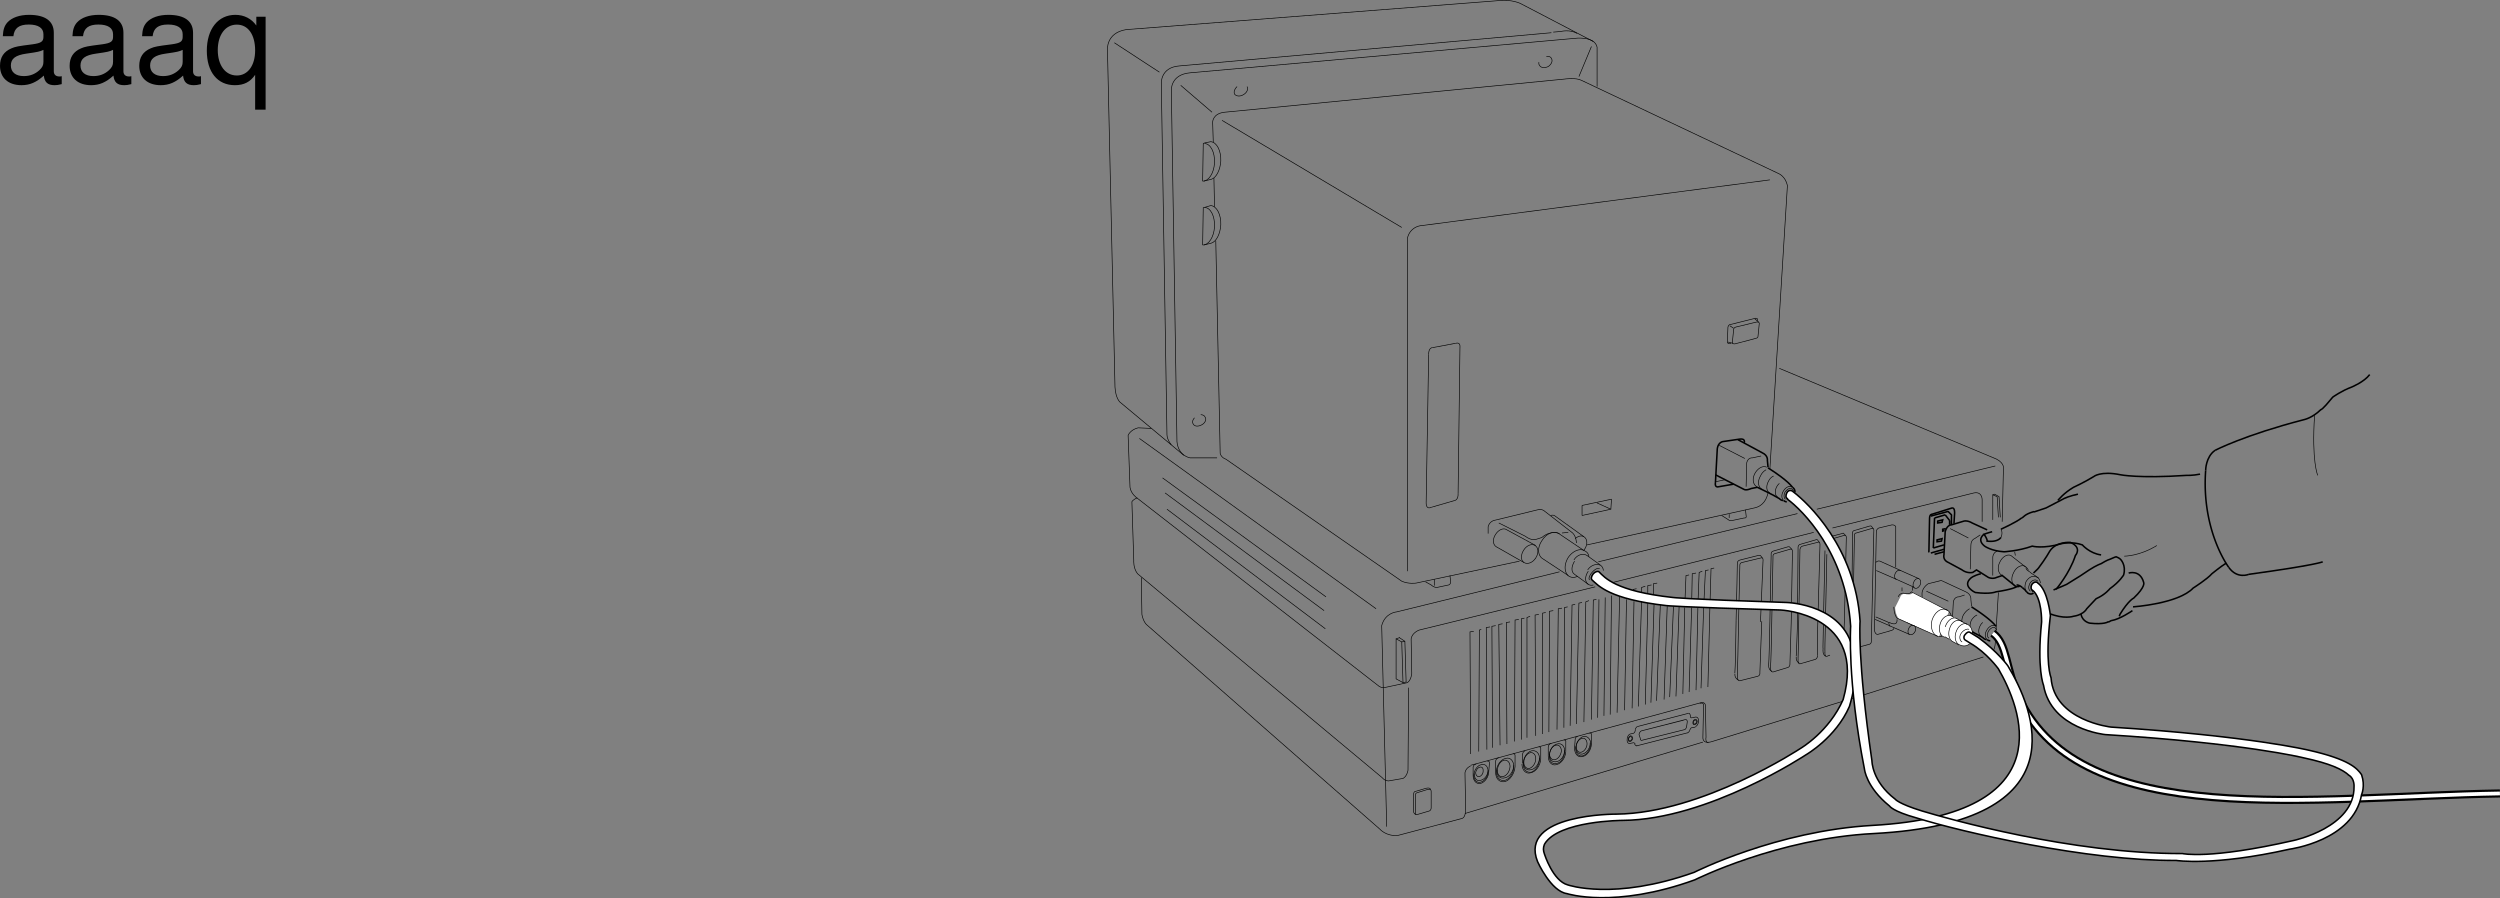 <svg xmlns="http://www.w3.org/2000/svg" xmlns:xlink="http://www.w3.org/1999/xlink" width="399.292" height="143.499"><rect width="100%" height="100%" fill="#808080" stroke="none"/><defs><path id="a" d="M10.703-.984c-.187.046-.265.046-.36.046-.577 0-.905-.296-.905-.828v-6.156c0-1.86-1.36-2.86-3.938-2.86-1.547 0-2.766.438-3.484 1.22-.47.546-.672 1.14-.72 2.187h1.688c.141-1.281.891-1.86 2.454-1.86 1.515 0 2.343.547 2.343 1.547v.454c-.015.718-.375.968-1.734 1.156-2.36.297-2.734.375-3.36.64C1.454-4.921.845-4 .845-2.64.844-.734 2.156.453 4.28.453 5.594.453 6.656 0 7.844-1.078 7.954 0 8.484.453 9.562.453c.36 0 .579-.031 1.141-.172zM7.781-3.297c0 .563-.156.89-.656 1.36-.688.625-1.5.937-2.484.937-1.297 0-2.063-.625-2.063-1.688 0-1.093.719-1.656 2.516-1.906 1.781-.25 2.125-.328 2.687-.593zm0 0"/><path id="b" d="M9.906 4.36v-14.844H8.422v1.406c-.781-1.11-1.969-1.703-3.344-1.703-2.766 0-4.562 2.265-4.562 5.734C.516-1.64 2.219.453 5 .453c1.453 0 2.453-.516 3.234-1.656v5.562zM5.312-9.22c1.782 0 2.922 1.578 2.922 4.125 0 2.39-1.156 4-2.921 4-1.829 0-3.047-1.625-3.047-4.062 0-2.438 1.218-4.063 3.046-4.063zm0 0"/></defs><path fill="none" stroke="#000" stroke-miterlimit="10" stroke-width=".1" d="M237.883 121.926c-.008-.582-.301-.296-.301-.296m-2.301 2.199c-.008.883.531 1.445 1.2 1.3.707-.206 1.285-1.062 1.3-1.902m.102-1.301-.102 1.301m-2.5-.699v1.3m0-1.3c.047-.45.5-.5.5-.5"/><path fill="none" stroke="#000" stroke-miterlimit="10" stroke-width=".1" d="M236.48 124.926c.645-.144 1.165-.914 1.2-1.699.008-.793-.473-1.3-1.098-1.097-.613.117-1.137.882-1.2 1.699.02.762.505 1.27 1.098 1.097zm0 0"/><path fill="none" stroke="#000" stroke-miterlimit="10" stroke-width=".1" d="M235.48 123.528c-.05.824.415 1.297 1 1.102.653-.125 1.16-.848 1.2-1.602"/><path fill="none" stroke="#000" stroke-miterlimit="10" stroke-width=".1" d="M236.281 124.028c.348-.09.625-.496.602-.898.047-.438-.207-.707-.5-.602-.367.066-.645.473-.703.898.035.415.293.684.601.602zm-7.699 5v-2.602c.05-.554-.7-.296-.7-.296l-1.6.5c-.31.125-.2.5-.2.5v2.699c-.07.43.5.199.5.199l1.7-.5c.316-.133.3-.5.3-.5zm0 0"/><path fill="none" stroke="#000" stroke-miterlimit="10" stroke-width=".1" d="M228.48 126.13c-.027-.45-.8-.204-.8-.204l-1.7.5c-.242.11-.199.5-.199.5v2.704c-.004.34.399.5.399.5"/><path fill="none" stroke="#000" stroke-miterlimit="10" stroke-width=".25" d="M308.082 88.227c-.04-.144 0-.3 0-.3l.098-5.098c-.004-.738.402-.7.402-.7l3.2-1c.48-.074.398.899.398.899l-.098 1.602m-1.602 4.5-1.5.398m-.597-.199 2.097-.602"/><path fill="none" stroke="#000" stroke-miterlimit="10" stroke-width=".25" d="M311.68 83.829v-1.403c.043-.093 0-.199 0-.199l-.5-.5c-.02-.058-.2 0-.2 0l-2.597.7m.597.3-.199 4.801m0 0 1.7-.5m.902-3.199v-.7m0 .001-.703-.903m0 0-1.7.5"/><path fill="none" stroke="#000" stroke-miterlimit="10" stroke-width=".25" d="m310.18 83.426-.7.102v-.3l.801-.2zm.402 1.301-.3.102v-.301l.5-.102m-.7 2-.7.102v-.3l.798-.2zm0 0"/><path fill="none" stroke="#000" stroke-miterlimit="10" stroke-width=".1" d="m221.48 132.028-.8-32.102c.547-2.074 2.402-2.199 2.402-2.199l26-6.398m6.199-1.602 31.801-7.699m3.098-.699 28.5-6.903m-34.5-15.597 34.703 14.5c1.363.719 1.097 1.597 1.097 1.597l-.199 8.403"/><path fill="none" stroke="#000" stroke-miterlimit="10" stroke-width=".1" d="m234.883 120.426-.102-19.5.602-.097m.797 19.199.101-19.398.301-.102m.898 19.199-.097-19.5.597-.097m.403 19.296-.102-19.398.602-.102m.699 19.102-.2-19.3.598-.098m1.903 18.796.098-19.398.601-.102m.398 19.204V98.829l.5-.102m.403 19.102v-19.2l.5-.203m.898 19.102-.101-19.3.601-.098m.602 19.097v-19.3l.5-.098m.5 19.097.098-19.296.601-.102m.598 19 .203-19.3.597-.098m.301 19.097.102-19.199.5-.102m.398 19 .301-19.296.5-.102m.199 19.102.399-19.301.5-.102m.3 19.102.301-19.2.5-.203m.399 19 .3-19.097.5-.102m.2 18.903.203-18.903m.797 18.602.203-18.903m.797 18.704.203-19m.898 18.699.399-18.5m.8 18.097.301-17.699m.102-.801-.102-.5.602-.199m.297 18.903.3-17.102m-.097-1v-.898l.5-.102m.297 18.801.5-16.602m0 0V93.83l.601-.2m0 18.898.399-16m0 0v-3l.601-.102m-.101 18.801.5-15.699m-.098-.102v-3.199l.598-.097m-.098 18.796.598-15.296m.601 15.097.5-14.898m.399 14.5.601-14.5m1.5 14 .301-13.801m0-.199.2-4.903.5-.097m-.001 18.699.399-13.5m0-.199.101-5.2.602-.101m1.898 18.199.301-12.097m0 0 .2-6.801.5-.102m-12.2 25.301 8.098-2.102m-9.297 4.801.5-.097m9.297-2.403.601-.097m-9.398 3 8.199-2.102m-9.199.199.5-.097m9.398-2.5.5-.102m-10.398 2.699c-.274.078-.524.485-.5.903-.047.421.183.699.5.597m10.398-2.699c.266-.031.516-.434.5-.898.04-.375-.191-.657-.5-.602m-.601 1.699c-.102.031-.223.184-.297.403m-9 .5c.172-.079.328-.332.297-.602m0 2.301c-.09-.137-.203-.223-.297-.2"/><path fill="none" stroke="#000" stroke-miterlimit="10" stroke-width=".1" d="M261.582 116.028c-.191.031-.348.281-.402.5m-.098 2.301c.086.199.207.3.398.3m8.5-4.8c-.039.222.106.394.301.3m-.301-.3c-.019-.23-.164-.45-.3-.403m-.098 3.102a.726.726 0 0 0 .3-.398m-7.601 1.597 6.801-1.699m-6.902.199 7-1.8m-7.399 2.402.2.597m7.499-2.597-.097.699m-7.203.699c-.211.082-.371.344-.399.602m.199.597c.012.258.145.387.301.301m6.801-1.699c.145-.066.305-.324.3-.602m.098-.597c.036-.246-.113-.426-.3-.403m-7 1.801 6.703-1.699m-8.5 3.398c.18-.046.344-.285.398-.5-.043-.261-.191-.418-.398-.398-.176.078-.336.313-.301.602-.047.191.102.347.3.296zm0 0"/><path fill="none" stroke="#000" stroke-miterlimit="10" stroke-width=".1" d="M260.383 118.329c.137-.047.258-.223.297-.403-.032-.18-.14-.296-.297-.296-.13.074-.25.25-.301.398.04.211.152.328.3.3zm10.297-2.602c.215-.015.375-.25.402-.5-.016-.23-.164-.386-.402-.3-.14.011-.305.25-.297.5-.02.23.129.382.297.3zm0 0"/><path fill="none" stroke="#000" stroke-miterlimit="10" stroke-width=".1" d="M270.68 115.63c.168-.016.289-.192.3-.403 0-.148-.113-.265-.3-.199-.098.008-.22.184-.2.398-.03.149.082.262.2.204zm-19.098 2.5c-.023-.465.398-.5.398-.5m2.2-.102c.07-.64-.297-.398-.297-.398m-2.403 2.398c.02.918.586 1.52 1.301 1.3.742-.155 1.356-1.062 1.399-2m0-1.3v1.3m-2.598-.698-.102 1.398"/><path fill="none" stroke="#000" stroke-miterlimit="10" stroke-width=".1" d="M252.781 120.727c.676-.207 1.227-1.02 1.301-1.898-.027-.79-.539-1.328-1.2-1.2-.652.212-1.202 1.024-1.202 1.899-.047.793.465 1.332 1.101 1.2zm0 0"/><path fill="none" stroke="#000" stroke-miterlimit="10" stroke-width=".1" d="M251.68 119.227c-.016.84.472 1.34 1.101 1.2.684-.196 1.223-.961 1.2-1.797"/><path fill="none" stroke="#000" stroke-miterlimit="10" stroke-width=".1" d="M252.582 120.13c.469-.122.871-.715.898-1.301.004-.63-.367-1.024-.8-.903-.524.125-.922.72-.899 1.301-.058.633.313 1.028.801.903zm-18.602 9.796 38-11.398m-21.898.102c.078-.66-.3-.403-.3-.403m-2.302 2.199c-.046.891.473 1.418 1.2 1.204.652-.141 1.222-.95 1.203-1.801m.199-1.199v1.398m-2.801-.699v1.398m0-1.398c.043-.543.5-.602.5-.602"/><path fill="none" stroke="#000" stroke-miterlimit="10" stroke-width=".1" d="M248.383 121.329c.515-.137.937-.762 1-1.403-.024-.636-.418-1.05-.903-.898-.52.106-.94.73-1 1.398.02.614.415 1.028.903.903zm0 0"/><path fill="none" stroke="#000" stroke-miterlimit="10" stroke-width=".1" d="M247.281 120.727c-.015.989.582 1.621 1.301 1.403.813-.176 1.457-1.13 1.5-2.102"/><path fill="none" stroke="#000" stroke-miterlimit="10" stroke-width=".1" d="M248.68 121.926c.644-.132 1.222-.988 1.203-1.898.07-.848-.469-1.414-1.203-1.2-.645.141-1.223 1-1.2 1.9-.074.855.465 1.421 1.2 1.198zm-5.5-1.5v1.5m0-1.398c.035-.543.402-.602.402-.602m.699 2.801c.547-.183.992-.84 1-1.5.031-.687-.383-1.125-.898-1-.543.149-.988.805-1 1.5-.027.653.387 1.09.898 1zm-5.398-1.097c.008-.543.5-.602.5-.602m2.597-.102c.055-.746-.3-.5-.3-.5m-2.797 2.801c-.059 1.106.605 1.805 1.5 1.602.804-.235 1.515-1.29 1.597-2.403m0-1.5v1.5m-3.097-.796v1.597"/><path fill="none" stroke="#000" stroke-miterlimit="10" stroke-width=".1" d="M240.383 124.63c.722-.211 1.367-1.16 1.398-2.102.024-1.004-.574-1.633-1.3-1.398-.801.16-1.442 1.109-1.5 2.097 0 .957.597 1.586 1.402 1.403zm0 0"/><path fill="none" stroke="#000" stroke-miterlimit="10" stroke-width=".1" d="M239.082 122.926c-.066.965.508 1.547 1.3 1.301.735-.148 1.364-1.043 1.4-2"/><path fill="none" stroke="#000" stroke-miterlimit="10" stroke-width=".1" d="M240.082 124.028c.586-.148 1.05-.844 1.098-1.602-.004-.66-.442-1.117-1-1-.555.172-1.024.864-1 1.602-.063.68.37 1.137.902 1zm31.398-11.699c.766-.184.602.398.602.398l-.102 5c-.066 1.285 1.5.7 1.5.7l25-7.7m0 0 18.301-5.8m-81.898 17.402s-.774.3-.903 1.097l.102 5.5s.129 1.618-.602 1.801l-10.199 2.7c-1.879.19-2.898-1-2.898-1l-37.301-32.7c-.55-.61-.7-1.597-.7-1.597l-.1-5.903m58.398 26.602-.098-19.403.598-.097m30.5 10.597.402-12.398m0 0 .3-6.398.5-.102m-1.999 19.199.297-13.199m0-.301.203-5.3.5-.2m-4.203 20 .5-14.3m13.402-7.297-.402 9.699m.203-.102-.301 8.2m-.402.601-2.797.7m3.699-19.098s.129-.715-.402-.5l-2.899.699c-.465.07-.398.5-.398.5s-.121 5.41-.203 8.8m0 .001c-.07 4.078-.16 7.89-.2 8.796m0 0c-.004.094-.008.153 0 .204-.035.628.403.597.403.597m2.797-.699c.504-.117.402-.602.402-.602m-4 .102c.078-.852.156-4.457.2-8.398"/><path fill="none" stroke="#000" stroke-miterlimit="10" stroke-width=".1" d="M277.281 99.13c.11-3.57.2-9.204.2-9.204s-.02-.394.5-.5l2.8-.699c.184-.043.297-.02.399 0l.3.403m-4.398 18.5c.04.039.031.093 0 .097.008.68.598.903.598.903m8.601-20.403-.199 11.301m0 0-.2 6.5m-.402.602-2.3.699m3.101-19.102s.09-.695-.398-.5l-2.403.7c-.375.093-.3.5-.3.5s-.125 6.386-.2 10.402m0 0c-.058 3.523-.128 6.43-.199 7.199m0 0c.04.113.035.168 0 .2.016.652.399.6.399.6m2.3-.698c.45-.098.403-.602.403-.602m-3.403.199c.07-.808.13-3.531.2-6.898"/><path fill="none" stroke="#000" stroke-miterlimit="10" stroke-width=".1" d="M282.68 99.329c.058-4.188.203-10.7.203-10.7s-.078-.48.297-.601l2.402-.7c.164-.023.258-.003.3.098l.298.301m-3.7 18.5c.04.063.036.117 0 .102.016.699.5.898.5.898m7.7-20.199-.399 14.398m0 0v3.301m-.398.602-2.403.699m3.2-19s.062-.644-.399-.398l-2.398.597c-.406.137-.403.602-.403.602s-.093 6.586-.199 11.699m0 0c-.039 3.09-.062 4.992-.101 5.7"/><path fill="none" stroke="#000" stroke-miterlimit="10" stroke-width=".1" d="M287.18 105.227a.658.658 0 0 1 0 .2c-.016.628.3.601.3.601m2.403-.699c.414-.117.398-.602.398-.602m-3.398.102c.035-.656.101-2.016.199-5.102m0 0c.047-4.953.098-12.3.098-12.3s-.004-.43.402-.5l2.399-.7c.136-.07.23-.047.3 0l.301.403"/><path fill="none" stroke="#000" stroke-miterlimit="10" stroke-width=".1" d="M286.883 104.926a.255.255 0 0 1 0 .102c-.016.676.5.898.5.898m7.5-19.898-.301 13.102m0 0-.2 4.597m-2.101.903-.5.199m3.102-18.801s.113-.676-.403-.5l-2.398.7m-.301 2.3s-.187 8.98-.3 14.102m-.001 0c-.015 1.535-.015 1.027 0 1.5m0 0c-.035.046-.039.101 0 .097-.058.676.301.602.301.602m-.601-1.102c-.016-.43-.032.055 0-1.5m0 0c.097-5.09.3-14.3.3-14.3"/><path fill="none" stroke="#000" stroke-miterlimit="10" stroke-width=".1" d="m291.883 85.829 2.297-.602c.191-.101.285-.082.3 0l.301.301m-3.601 18.199c-.036.102-.04.156 0 .2a.948.948 0 0 0 .402.902m7.699-20-.398 17.597m-.403.5-1.898.5m2.699-18.597s.086-.63-.398-.403l-2.403.704c-.378.039-.3.5-.3.5l-.2 11.398m2.5 5.898c.442-.07.403-.5.403-.5"/><path fill="none" stroke="#000" stroke-miterlimit="10" stroke-width=".1" d="M295.781 94.829c.031-3.692.102-9.602.102-9.602s-.082-.418.297-.5l2.402-.699c.16-.055.254-.031.3 0l.298.398m-76.2 17.602.903.5.199 6.5-1.102-.602zm0 0 .602-.2"/><path fill="none" stroke="#000" stroke-miterlimit="10" stroke-width=".1" d="m224.082 109.028.5-.102-.2-6.5-.902-.597m.403.699.5-.102m31.597-9 33.7-8.398m3-.699 22.601-5.602c1.34-.254 1.301 1.102 1.301 1.102v3.5m-81.699 38.898 36.797-10c.75-.14.703.5.703.5l.098 5c-.165.91.402.903.402.903"/><path fill="none" stroke="#000" stroke-miterlimit="10" stroke-width=".1" d="M302.48 100.329c-.004.312-.5.398-.5.398l-2.097.602c-.453-.027-.5-.7-.5-.7l.297-15.703c-.02-.414.402-.597.402-.597l2.098-.5c.527-.008.601.3.601.3v6.5m16.399-7.999-.2-3.301-.699-.301v4"/><path fill="none" stroke="#000" stroke-miterlimit="10" stroke-width=".1" d="m318.281 79.028.301-.102.7.403.198 3.3M183.883 68.426l-2.102-.097c-1.261.312-1.601 1.199-1.601 1.199l.3 8.3c.153 1.048 1.102 1.7 1.102 1.7s-.605.27-.8.602l.3 9.398s-.105 1.195.598 2.102l39.101 32.597s.332.477 1 .5l2.301-.398s.598-.254.8-1.301l.099-13.2"/><path fill="none" stroke="#000" stroke-miterlimit="10" stroke-width=".1" d="m181.582 79.528 38.7 30.102c.488.296.8.199.8.199l3.7-.801c.644-.422.698-1.5.698-1.5l-.097-5.5c.16-1.012 1.297-1.398 1.297-1.398l28.101-6.903m-35 3.5-37.8-27.199m3.699 6.301 26.101 19m-25.699-16.602 25.398 18.801m-25.097-16.199 25.297 19.097m34.402 19.301v1.5m0-1.5c.059-.66-.3-.398-.3-.398m-2.7 2.699c.012.984.64 1.648 1.398 1.398.856-.164 1.536-1.168 1.602-2.199"/><path fill="none" stroke="#000" stroke-miterlimit="10" stroke-width=".1" d="M244.582 123.329c.68-.235 1.29-1.137 1.3-2.102.044-.883-.527-1.48-1.3-1.3-.68.195-1.289 1.097-1.3 2-.04.945.527 1.542 1.3 1.402zm0 0"/><path fill="none" stroke="#000" stroke-miterlimit="10" stroke-width=".1" d="M243.281 121.63c-.008.96.535 1.52 1.301 1.296.688-.152 1.29-1.003 1.3-1.898m59.798-21.102-1.098-.5m.898-5.699v.602"/><path fill="none" stroke="#000" stroke-miterlimit="10" stroke-width=".25" d="M378.48 59.829c-.906 1.195-2.898 2-2.898 2-1.574.574-3 1.597-3 1.597-1.793 2.196-1.902 2-1.902 2-1.387 1.348-2.7 1.602-2.7 1.602-9.496 2.45-14.199 4.898-14.199 4.898m5.399 19.801c10.863-1.492 11.8-2 11.8-2"/><path fill="none" stroke="#000" stroke-miterlimit="10" stroke-width=".1" d="M369.68 66.329c-.5 7.344.5 9.597.5 9.597"/><path fill="none" stroke="#000" stroke-miterlimit="10" stroke-width=".25" d="M351.383 75.727c-1.195.246-2.203.2-2.203.2-7.602.507-10.5-.098-10.5-.098-3.196-.66-4.297.3-4.297.3-1.43.88-3.203 1.7-3.203 1.7-1.563.906-2.5 2.097-2.5 2.097"/><path fill="none" stroke="#000" stroke-miterlimit="10" stroke-width=".1" d="M324.18 91.329c.215.293 1.09.676 1.402 1"/><path fill="none" stroke="#000" stroke-miterlimit="10" stroke-width=".25" d="M322.98 93.829c.387.32.485.39.7.699"/><path fill="none" stroke="#000" stroke-miterlimit="10" stroke-width=".1" d="M344.48 87.13c-2.789 1.722-5.199 1.699-5.199 1.699"/><path fill="none" stroke="#000" stroke-miterlimit="10" stroke-width=".25" d="M335.582 88.63c-1.824-.235-3-1.602-3-1.602-1.586-.59-3.3-.2-3.3-.2-3 .876-4.7.4-4.7.4-2.21.792-4.5.902-4.5.902-2.078-.137-3.102-.903-3.102-.903-1.335-1.047-.097-1.898-.097-1.898m6-2.602c.351-.082.351-.543 1.898-1 .07.051.246.016.5-.097l1.5-.5c.824-.442 2.5-1.301 2.5-1.301.489-.301 1.332-.63 2.602-.903m-9 3.801c-.797.664-3.301 1.801-3.301 1.801m2.199 9c.067.047.098.063.102.102.265.086.484.097.699 0m-2.902-1.801 2.101 1.699m-5.398-1.898c-1.254.328-1.602.699-1.602.699-1.492 1.297.7 2.3.7 2.3 2.406.32 3.3-.101 3.3-.101 2.614-.383 3.301-.8 3.301-.8"/><path fill="none" stroke="#000" stroke-miterlimit="10" stroke-width=".25" d="M324.781 91.528c.668-.605.801-.8.801-.8 1.16-1.528 1.8-2.7 1.8-2.7 1.028-1.59 3.298-1.398 3.298-1.398 1.93.843.8 2.097.8 2.097-.94 2.887-3.097 5.403-3.097 5.403"/><path fill="none" stroke="#000" stroke-miterlimit="10" stroke-width=".25" d="M327.98 94.227c1.063-.43 2.102-.898 2.102-.898 2.152-1.34 2.098-1.301 2.098-1.301 1.09-.73 1.5-1 1.5-1 1.23-.793 1.902-1 1.902-1 1.023-.629 1.398-.7 1.398-.7.63-.304 1-.402 1-.402.551.215.7.403.7.403s.945.906.5 2.5c0 0-.59 1.05-2.2 2.199 0 0-.69.922-2.199 1.602 0 0-.449.468-1.5 1.597 0 0-.234.496-.898.801m0 0c-.309.191-.684.316-1.203.398 0 0-1.563.547-4-.5m5.203.204c.226 1.187 1.398 1.398 1.398 1.398 2.278.25 2.899-.2 2.899-.2.187.048.34-.152.5-.198m1.3-.704c.07-.152.102-.296.102-.296 1.387-2.262 2.2-2.602 2.2-2.602 1.945-1.844 1.6-2.5 1.6-2.5-.573-2.105-2.402-1.5-2.402-1.5m-2.8 7.602c1.41-.215 3.402-1.602 3.402-1.602"/><path fill="none" stroke="#000" stroke-miterlimit="10" stroke-width=".1" d="m319.18 94.63-.5 8c-.043 1.691-1.098 2-1.098 2"/><path fill="none" stroke="#000" stroke-miterlimit="10" stroke-width=".25" d="M286.68 78.63a.835.835 0 0 0-.399-.801"/><path fill="none" stroke="#000" stroke-miterlimit="10" stroke-width=".1" d="M280.68 77.829a.138.138 0 0 0-.098-.102c-.621-.343-.734-1.289-.3-2.097.484-.887 1.335-1.313 1.898-1m37.402 9.898s.375.504 0 1.3"/><path fill="none" stroke="#000" stroke-miterlimit="10" stroke-width=".25" d="M319.582 85.829s-.43.812-2.2.597c0 0 .075-.277-.5-1.097a14.902 14.902 0 0 1 1.298-.403m34.101-9.796c-.699 9.699 3.7 15.5 3.7 15.5"/><path fill="none" stroke="#000" stroke-miterlimit="10" stroke-width=".25" d="M355.582 89.926c-.871.536-2.3 1.704-2.3 1.704-.723.847-3 2.296-3 2.296-2.38 2.516-9.602 3-9.602 3m13.101-25c-1.508 1.06-1.5 3.204-1.5 3.204m3.699 15.5c1.352 1.906 3.2 1.097 3.2 1.097"/><path fill="none" stroke="#000" stroke-miterlimit="10" stroke-width=".1" d="M190.781 66.727c-.304.317-.406.707-.199 1 .188.39.809.45 1.398.102.5-.281.758-.856.5-1.2-.097-.265-.359-.382-.699-.402"/><path fill="none" stroke="#000" stroke-miterlimit="10" stroke-width=".25" d="m275.18 70.528 2.703-.398m-3.301 7.597 2.3-.398m-2.601-5.699-.3 5.5m.3-5.5c.164-1.024.899-1.102.899-1.102m2.703-.398c.96-.125.699.597.699.597m-4 7c-.77.242-.602-.597-.602-.597"/><path fill="none" stroke="#000" stroke-miterlimit="10" stroke-width=".1" d="m274.082 76.926 1.398-.296m-22.8 4.097 4.703-1m-4.703 2.602 4.601-1m-4.601-.602v1.602m4.703-2.602-.102 1.602-2.199-1m-1.301 8.597c-.058-.402-.254-.738-.601-.898-.746-.555-1.965-.07-2.7 1-.71 1.137-.664 2.445.102 3 .445.238.84.285 1.398 0m1.7-.801c-.563.824-.582 1.719 0 2.102a.93.93 0 0 0 .8.097m1.602-2.296c-.02-.344-.172-.637-.402-.801-.618-.39-1.594-.082-2.098.699"/><path fill="none" stroke="#000" stroke-miterlimit="10" stroke-width=".1" d="M251.48 89.63c-.52.87-.57 1.707 0 2.097l2.2 1.602m-.2-4.602c-.601-.398-1.55-.176-2.097.7m2.097-.7 2.102 1.5m-10.301-3.097-4.601-2.5c-.489-.383-1.32-.055-1.797.699-.512.754-.48 1.648.098 2l4.402 2.5"/><path fill="none" stroke="#000" stroke-miterlimit="10" stroke-width=".1" d="M245.281 89.13c.492-.762.461-1.657-.101-2-.504-.356-1.336-.024-1.797.699-.528.785-.496 1.68 0 2 .57.375 1.402.047 1.898-.7zm-7.601-3.903V84.13c.195-.817.902-1 .902-1m0 0 7-1.704c.746-.18 1.098.204 1.098.204l4.5 3.5c.61.601.601 1.597.601 1.597"/><path fill="none" stroke="#000" stroke-miterlimit="10" stroke-width=".1" d="M251.582 86.028c.48-.426 1.047-.547 1.398-.3.583.363.614 1.261.102 2-.02.07-.059.124-.102.198l-4-2.699c-.8-.511-2.02-.031-2.699 1.102-.765 1.078-.719 2.387.102 2.898l4.097 2.7"/><path fill="none" stroke="#000" stroke-miterlimit="10" stroke-width=".1" d="M247.68 82.329c.246-.094.523-.067.703.097l4.597 3.301m-13.597-2.199 4.199 2.102c1.137.847 1.8.5 1.8.5.598-.168.9-.301.9-.301 1.484-1.25 2.8-.602 2.8-.602m1.398-.199-1 .102m5-78.5-11.5-6s-1.425-.836-4-.5l-59.097 4.597c-3.305.532-3 3.301-3 3.301l1.199 53.8c.106 1.821.8 2.4.8 2.4l10.2 8.5"/><path fill="none" stroke="#000" stroke-miterlimit="10" stroke-width=".1" d="M255.082 13.829V7.528c-.418-1.84-3.602-1.398-3.602-1.398l-61.398 5.5c-3.152.27-3 2.796-3 2.796l.898 56.102c.215 2.32 2.102 2.602 2.102 2.602h4.3m57.501-67.801c-1.18-.676-2.602-.301-2.602-.301l-1.199.102"/><path fill="none" stroke="#000" stroke-miterlimit="10" stroke-width=".1" d="m247.781 5.227-59.398 5.301c-3.063.223-2.903 2.8-2.903 2.8l.903 56.098c.05.758.375 1.208.699 1.602m66.398 16 26.7-5.898c1.496-.297 2.023-1.543 2.203-2.403"/><path fill="none" stroke="#000" stroke-miterlimit="10" stroke-width=".1" d="m282.68 74.926 2.8-45.296c-.324-1.477-1.398-1.903-1.398-1.903l-31.5-14.898c-.906-.469-2.7-.2-2.7-.2l-54.3 5.297c-1.926.211-1.902 1.602-1.902 1.602l.101 3.2m.102 5.698.098 4.602m.199 5.398.703 34c.21.727.898.903.898.903l28.102 19.5c1.113.492 2.297.3 2.297.3l16.5-3.5m11.5-82.203-2 4.801m-63.598 1.403 5 4.296m1.598 1.301 28.703 17.102m-45.903-29.5 7.2 4.699m12.402 2.301c-.387.34-.566.828-.402 1.199.257.36.882.422 1.402.102.566-.313.828-.883.598-1.301m46.601-3.903c-.023.2-.011.38.102.5.203.418.824.48 1.398.204.516-.356.774-.926.5-1.301-.097-.266-.41-.38-.8-.301"/><path fill="none" stroke="#000" stroke-miterlimit="10" stroke-width=".1" d="m282.68 28.727-55.598 7.301a2.516 2.516 0 0 0-2.3 2.102v53.097m3.999-35.699 3.7-.7m.699.598-.297 23.403M228.18 56.63l-.399 23.699m.801.699 3.8-1.102"/><path fill="none" stroke="#000" stroke-miterlimit="10" stroke-width=".1" d="M228.18 56.63c-.024-1.137.601-1.102.601-1.102m3.699-.699c.825-.235.7.597.7.597m-.297 23.403c.047.98-.5 1.097-.5 1.097m-3.801 1.102c-.855.402-.8-.7-.8-.7m49.101-27.601c-.024-.433.398-.5.398-.5l3.301-.8c.504-.024.398.3.398.3l-.199 2c-.011.262-.3.301-.3.301l-3.399.898c-.336.04-.402-.199-.402-.199zm-.703 2.102h.3"/><path fill="none" stroke="#000" stroke-miterlimit="10" stroke-width=".1" d="M276.18 54.829c-.27.11-.297-.2-.297-.2l.098-2.402c.16-.48.402-.398.402-.398l4-1c.387-.031.297.199.297.199v.3m.203.098-.602-.5m-3.398 1.5-.602-.398m.5 2.801-.8-.2M192.082 39.13c.969.039 1.8-1.27 1.898-2.903.075-1.683-.617-3.07-1.597-3.097m-.203 0-.098 6"/><path fill="none" stroke="#000" stroke-miterlimit="10" stroke-width=".1" d="m192.281 39.13 1.2-.301c.757-.23 1.406-1.41 1.5-2.903.066-1.62-.626-3.003-1.598-3.097l-1 .3m0 .001h-.203m-.098-4.204c.969.036 1.8-1.273 1.898-2.898.075-1.691-.617-3.078-1.597-3.102"/><path fill="none" stroke="#000" stroke-miterlimit="10" stroke-width=".1" d="m192.281 28.926 1.2-.296c.757-.239 1.406-1.418 1.5-2.903.066-1.629-.626-3.011-1.598-3.097l-1 .199"/><path fill="none" stroke="#000" stroke-miterlimit="10" stroke-width=".1" d="m192.383 22.829-.203.097-.098 6m39.5 63 .098.903c.07.492-.297.597-.297.597l-1.902.403c-.489.008-.899-.403-.899-.403l-.902-.5m1.402.602v-1m49.699-11.102.102.903c.133.496-.301.398-.301.398l-1.902.403c-.508.097-.598-.102-.598-.102l-1.102-.7m1.2.399v-.597m-20.7 8.699c-.19-.192-.742.05-1.199.597-.437.461-.605 1.04-.398 1.204"/><path fill="none" stroke="#000" stroke-miterlimit="10" stroke-width=".25" d="m277.582 70.227 3.898 2.102c.93.426.801 1.199.801 1.199l.102 1.102"/><path fill="none" stroke="#000" stroke-miterlimit="10" stroke-width=".1" d="M286.281 77.829c-.011-.024-.043-.043-.101-.102-.41-.195-1.051.125-1.399.801-.254.438-.281 1.113.102 1.398"/><path fill="none" stroke="#000" stroke-miterlimit="10" stroke-width=".25" d="M284.883 79.926c.137.157.316.23.5.204m-.602-.204s-.242.075-.601-.296c0 0-1.035-.637-3.5-1.801m5.601 0s-.566-.992-3.898-3.102m-8.403 1.102 4.5 2.3c.395.29 1.2-.101 1.2-.101l1-.2"/><path fill="none" stroke="#000" stroke-miterlimit="10" stroke-width=".1" d="m278.883 77.727.098-3.8c.207-.887.902-.797.902-.797l1.398-.301m-2.601.398-4.098-2.097m9.598 6.097a1.719 1.719 0 0 0-.399.5c-.375.696-.281 1.477.2 1.7m-.7-3.399c-.297.11-.62.414-.8.8-.461.798-.364 1.657.199 1.9m-1.297-.598c-.59-.344-.7-1.29-.203-2.102.199-.473.543-.8.902-1m4.398 3.398c-.09-.175-.242-.289-.398-.398-.277-.125-.738.188-1 .602-.223.476-.164.972.098 1.097m14.3 19.199 2.301 1c.031.075.086.086.102.102m1.097-1.102c.13 1.227-1.199.5-1.199.5h-.101"/><path fill="none" stroke="#000" stroke-miterlimit="10" stroke-width="1.3" d="M318.281 101.13c2.36 1.722 1.977 5.53 4.2 10.398 10.035 21.324 46.785 15.7 76.8 15.2"/><path fill="none" stroke="#fff" stroke-miterlimit="10" stroke-width=".6" d="M318.281 101.13c2.36 1.722 1.977 5.53 4.2 10.398 10.035 21.324 46.785 15.7 76.8 15.2"/><path fill="none" stroke="#000" stroke-miterlimit="10" stroke-width=".1" d="M318.781 100.028c-.027-.023-.058-.039-.101-.102-.43-.195-1.067.13-1.399.801-.27.442-.297 1.114.102 1.403"/><path fill="none" stroke="#000" stroke-miterlimit="10" stroke-width=".25" d="M317.383 102.13a.518.518 0 0 0 .5.199m-.602-.199s-.261.07-.601-.301c0 0-1.051-.637-3.5-1.801m5.601 0s-.582-.992-3.898-3.102"/><path fill="none" stroke="#000" stroke-miterlimit="10" stroke-width=".1" d="m311.781 99.926.2-3.796c.19-.887.902-.801.902-.801l.898-.301m2.899 4.398a1.33 1.33 0 0 0-.399.5c-.39.7-.3 1.48.2 1.704m-.7-3.403c-.312.11-.64.414-.898.801-.383.797-.281 1.656.297 1.898m-1.297-.597c-.606-.34-.715-1.285-.301-2.102.281-.472.625-.8 1-1m4.301 3.403c-.008-.18-.164-.293-.301-.403-.293-.125-.758.192-1 .602-.238.48-.18.976.098 1.097"/><path fill="none" stroke="#000" stroke-miterlimit="10" stroke-width=".1" d="m313.18 100.028-.5.2s-.825.39-1.297.1l-4.403-2.3s.028-2.8 0-3.3c.028-.5.41-1.134 1-1.5l2-.5h.102l3.898 1.8c.91.426.801 1.2.801 1.2l.102 1.1m-7.203-2.402 3.5 1.602"/><path fill="#fff" d="M302.68 97.028s.02 1.121.601 1.8l6.399 2.9 1.601-4.098-5.699-3c-.383.558-1.402.199-1.402.199a.8.8 0 0 0-.7.597l-.8 1.602"/><path fill="none" stroke="#000" stroke-miterlimit="10" stroke-width=".1" d="m301.68 99.426-2.098-.898m4.199-4.102v-.597m1.199 7.5c.31.156.696-.067.903-.5.172-.38.094-.817-.203-.903-.27-.18-.657.043-.797.403-.242.453-.164.89.098 1zm0 0"/><path fill="none" stroke="#000" stroke-miterlimit="10" stroke-width=".1" d="M301.68 99.426c-.016.301.082.532.3.602l3 1.3m.801-7.402c.57.247.93-.582.899-.5.18-.41.097-.847-.2-1-.273-.109-.656.118-.8.5-.227.438-.145.872.101 1zm0 0"/><path fill="none" stroke="#000" stroke-miterlimit="10" stroke-width=".1" d="m306.48 92.426-2.898-1.296c-.324-.164-.707.058-.902.5-.176.379-.094.812.203.898l2.898 1.3"/><path fill="none" stroke="#000" stroke-miterlimit="10" stroke-width=".1" d="m303.582 91.13-3.3-1.5c-.227-.094-.473-.012-.7.199m.098 1.301 3.203 1.398m8.797 5.898c-.16-.558-.477-.964-.899-1.097-.851-.25-1.804.5-2.199 1.699-.32 1.152.059 2.309.898 2.602.25.039.493.035.7 0"/><path fill="none" stroke="#000" stroke-miterlimit="10" stroke-width=".1" d="m311.082 97.528-5.8-3c-.333.535-1.302.2-1.302.2-.64.046-.8.6-.8.6m6.3 6.302-6.5-2.903c-.53-.703-.5-1.8-.5-1.8"/><path fill="#fff" d="m312.883 103.028-.903-.5-.597-.398-.703-.403c-.059.043-.106.031-.2 0-.613-.183-.914-1.11-.597-2.097.254-.891 1.02-1.496 1.699-1.301l1.5.8 1.098.598-.098-.097c.336.128.844.55.898 1.199l-.398 2c-.605.543-1.336.293-1.5.199h-.2"/><path fill="none" stroke="#000" stroke-miterlimit="10" stroke-width=".1" d="m312.082 98.63-.3-.204c-.063-.03-.141-.066-.2-.097-.68-.195-1.445.41-1.7 1.3-.316.989-.015 1.915.598 2.098.094.031.141.043.2 0l.703.403m3.597-1.301c-.054-.649-.562-1.07-.898-1.2-.652-.171-1.414.43-1.7 1.399-.288.914.016 1.84.7 2 .164.094.895.344 1.5-.2"/><path fill="none" stroke="#000" stroke-miterlimit="10" stroke-width=".1" d="m314.18 99.727-1.098-.597c-.687-.246-1.45.355-1.7 1.296-.323.942-.019 1.864.598 2.102l.903.5"/><path fill="none" stroke="#000" stroke-miterlimit="10" stroke-width=".1" d="m313.48 99.329-1.097-.602c-.617-.187-1.383.41-1.703 1.403m3.8.398c-.222-.168-.925.086-1.3.7-.332.534-.102 1.175.203 1.3"/><path fill="#fff" stroke="#000" stroke-miterlimit="10" stroke-width=".25" d="M246.68 134.829c-.239.625-.207 1 0 1.597 0 0 1.343 4.262 3.703 4.903 0 0 7.312 2.586 20.199-2 0 0 13.145-6.637 28.5-7.5 31.098-1.746 23.496-19.121 20.098-25 0 0-1.867-2.594-4.5-4.102l-.797-.5c-.235-.136-.324-.582 0-.898.222-.313.57-.504.797-.301l1.3.8c3.09 2.27 4.7 4.5 4.7 4.5 4.027 6.669 12.23 25.02-21.399 26.802-15.328.765-28.601 7.398-28.601 7.398-12.867 4.652-20.399 2.2-20.399 2.2-2.574-.345-4.699-5.098-4.699-5.098-3.105-7.696 12.598-7.602 12.598-7.602 13.71-.14 29.402-10.5 29.402-10.5s4.543-2.648 6.8-7.8c3.868-13.708-10-14.302-10-14.302-16.663-.488-18.202-.699-18.202-.699-9.2-1.031-10.895-3.21-11.899-4.097-.203-.184-.12-.614.2-1 .285-.313.699-.454.902-.301.933.922 2.633 3.101 11.797 4.097 0 0 1.574.25 18.203.801 0 0 9.773.278 10.699 8.403.242 1.156.2 2.296.2 2.296.042 1.79-.216 3.63-.9 5.903-2.163 4.972-6.902 7.699-6.902 7.699s-15.667 10.395-29.3 10.5c0 0-10.266.027-12.5 3.8"/><path fill="none" stroke="#000" stroke-miterlimit="10" stroke-width=".25" d="M324.781 94.727s-.34.336-.898 0c-.031-.054-.098-.101-.203-.199"/><path fill="none" stroke="#000" stroke-miterlimit="10" stroke-width=".1" d="M323.68 94.528c-.29-.281-.348-.937-.098-1.602.379-.671 1.059-1.066 1.598-.796.672.175.703 1 .703 1m-2-2.204a1.334 1.334 0 0 0-.5-.5c-.602-.265-1.426.211-1.801 1.102-.422.805-.297 1.691.2 2"/><path fill="none" stroke="#000" stroke-miterlimit="10" stroke-width=".1" d="M319.781 91.926c-.648-.328-.816-1.265-.398-2.097.402-.91 1.226-1.387 1.797-1.102l2.3 1.801m.7.801c-.711-.367-.598-.7-.598-.7"/><path fill="none" stroke="#000" stroke-miterlimit="10" stroke-width=".25" d="M322.98 93.829c-.484-.43-.898-.403-.898-.403m-2.301-1.5-.898.301c-.653.309-1.301 0-1.301 0l-1.902-1.199-.598.398a2.203 2.203 0 0 1-1.7-.398l-2.402-1.3c-.683-.415-.5-1.098-.5-1.098l.2-3.704c.308-1.132 1-1.097 1-1.097l2-.602c.64-.125 1.3.301 1.3.301l2.403 1.102"/><path fill="none" stroke="#000" stroke-miterlimit="10" stroke-width=".1" d="m314.68 90.926.101-3.796c0-.922.602-1.102.602-1.102l.898-.602m-4.801-1 2.903 1.5m3.898 6v-3c.125-.761.7-.898.7-.898m2.8.102.102.597m3.597 4.102c-.378-.438-1.074-.102-1.3.398-.246.504-.2.946.101 1.2"/><path fill="#fff" d="M375.18 123.829c.898.558.8 1.8.8 1.8.098 6.524-9.597 8.598-9.597 8.598-13.594 3.102-17.801 2.102-17.801 2.102-17.785.062-37.496-5.567-41.602-6.801-3.812-1.172-4.3-1.898-4.3-1.898-3.711-2.836-3.7-6.102-3.7-6.102-2.367-16.402-1.898-22.3-1.898-22.3-.762-11.786-8.355-18.934-10.7-20.7-.179-.195-.722-.367-1 .2-.202.417-.171.812.099.902v.097c2.324 1.719 9.343 8.524 10.101 20.301 0 0-.578 8.605 2.2 22.8 0 0 .269 2.884 4 5.9 0 0 .464.835 4.3 1.902 7.328 2.285 27.293 6.894 41.5 6.796 0 0 5.899.938 18.098-1.796 0 0 10.226-1.352 11.5-8.704 0 0 .625-1.386 0-3.199-.7-1.004-1.965-2.441-8.399-3.898 0 0-9.379-2.281-31.601-3.7 0 0-9.114-.995-9.598-7.902 0 0-1.012-2.238-.101-9.898 0 0-.395-4.07-2-5.2-.286-.34-.793-.093-1 .297-.137.344-.102.665.101.903v-.102c1.586 1.184 1.5 5.102 1.5 5.102-.777 7.523.3 10.097.3 10.097 1.224 7.086 9.9 7.903 9.9 7.903 22.202 1.367 31.6 3.699 31.6 3.699 4.325.922 6.255 1.863 7.298 2.8"/><path fill="none" stroke="#000" stroke-miterlimit="10" stroke-width=".25" d="M375.18 123.829c.898.558.8 1.8.8 1.8.098 6.524-9.597 8.598-9.597 8.598-13.594 3.102-17.801 2.102-17.801 2.102-17.785.062-37.496-5.567-41.602-6.801-3.812-1.172-4.3-1.898-4.3-1.898-3.711-2.836-3.7-6.102-3.7-6.102-2.367-16.402-1.898-22.3-1.898-22.3-.762-11.786-8.355-18.934-10.7-20.7-.179-.195-.722-.367-1 .2-.202.417-.171.812.099.902v.097c2.324 1.719 9.343 8.524 10.101 20.301 0 0-.578 8.605 2.2 22.8 0 0 .269 2.884 4 5.9 0 0 .464.835 4.3 1.902 7.328 2.285 27.293 6.894 41.5 6.796 0 0 5.899.938 18.098-1.796 0 0 10.226-1.352 11.5-8.704 0 0 .625-1.386 0-3.199-.7-1.004-1.965-2.441-8.399-3.898 0 0-9.379-2.281-31.601-3.7 0 0-9.114-.995-9.598-7.902 0 0-1.012-2.238-.101-9.898 0 0-.395-4.07-2-5.2-.286-.34-.793-.093-1 .297-.137.344-.102.665.101.903v-.102c1.586 1.184 1.5 5.102 1.5 5.102-.777 7.523.3 10.097.3 10.097 1.224 7.086 9.9 7.903 9.9 7.903 22.202 1.367 31.6 3.699 31.6 3.699 4.325.922 6.255 1.863 7.298 2.8zm0 0"/><g transform="translate(-11.844 -8.847)"><use xlink:href="#a" width="100%" height="100%" x="11" y="22"/><use xlink:href="#a" width="100%" height="100%" x="22.12" y="22"/><use xlink:href="#a" width="100%" height="100%" x="33.24" y="22"/><use xlink:href="#b" width="100%" height="100%" x="44.36" y="22"/></g></svg>
